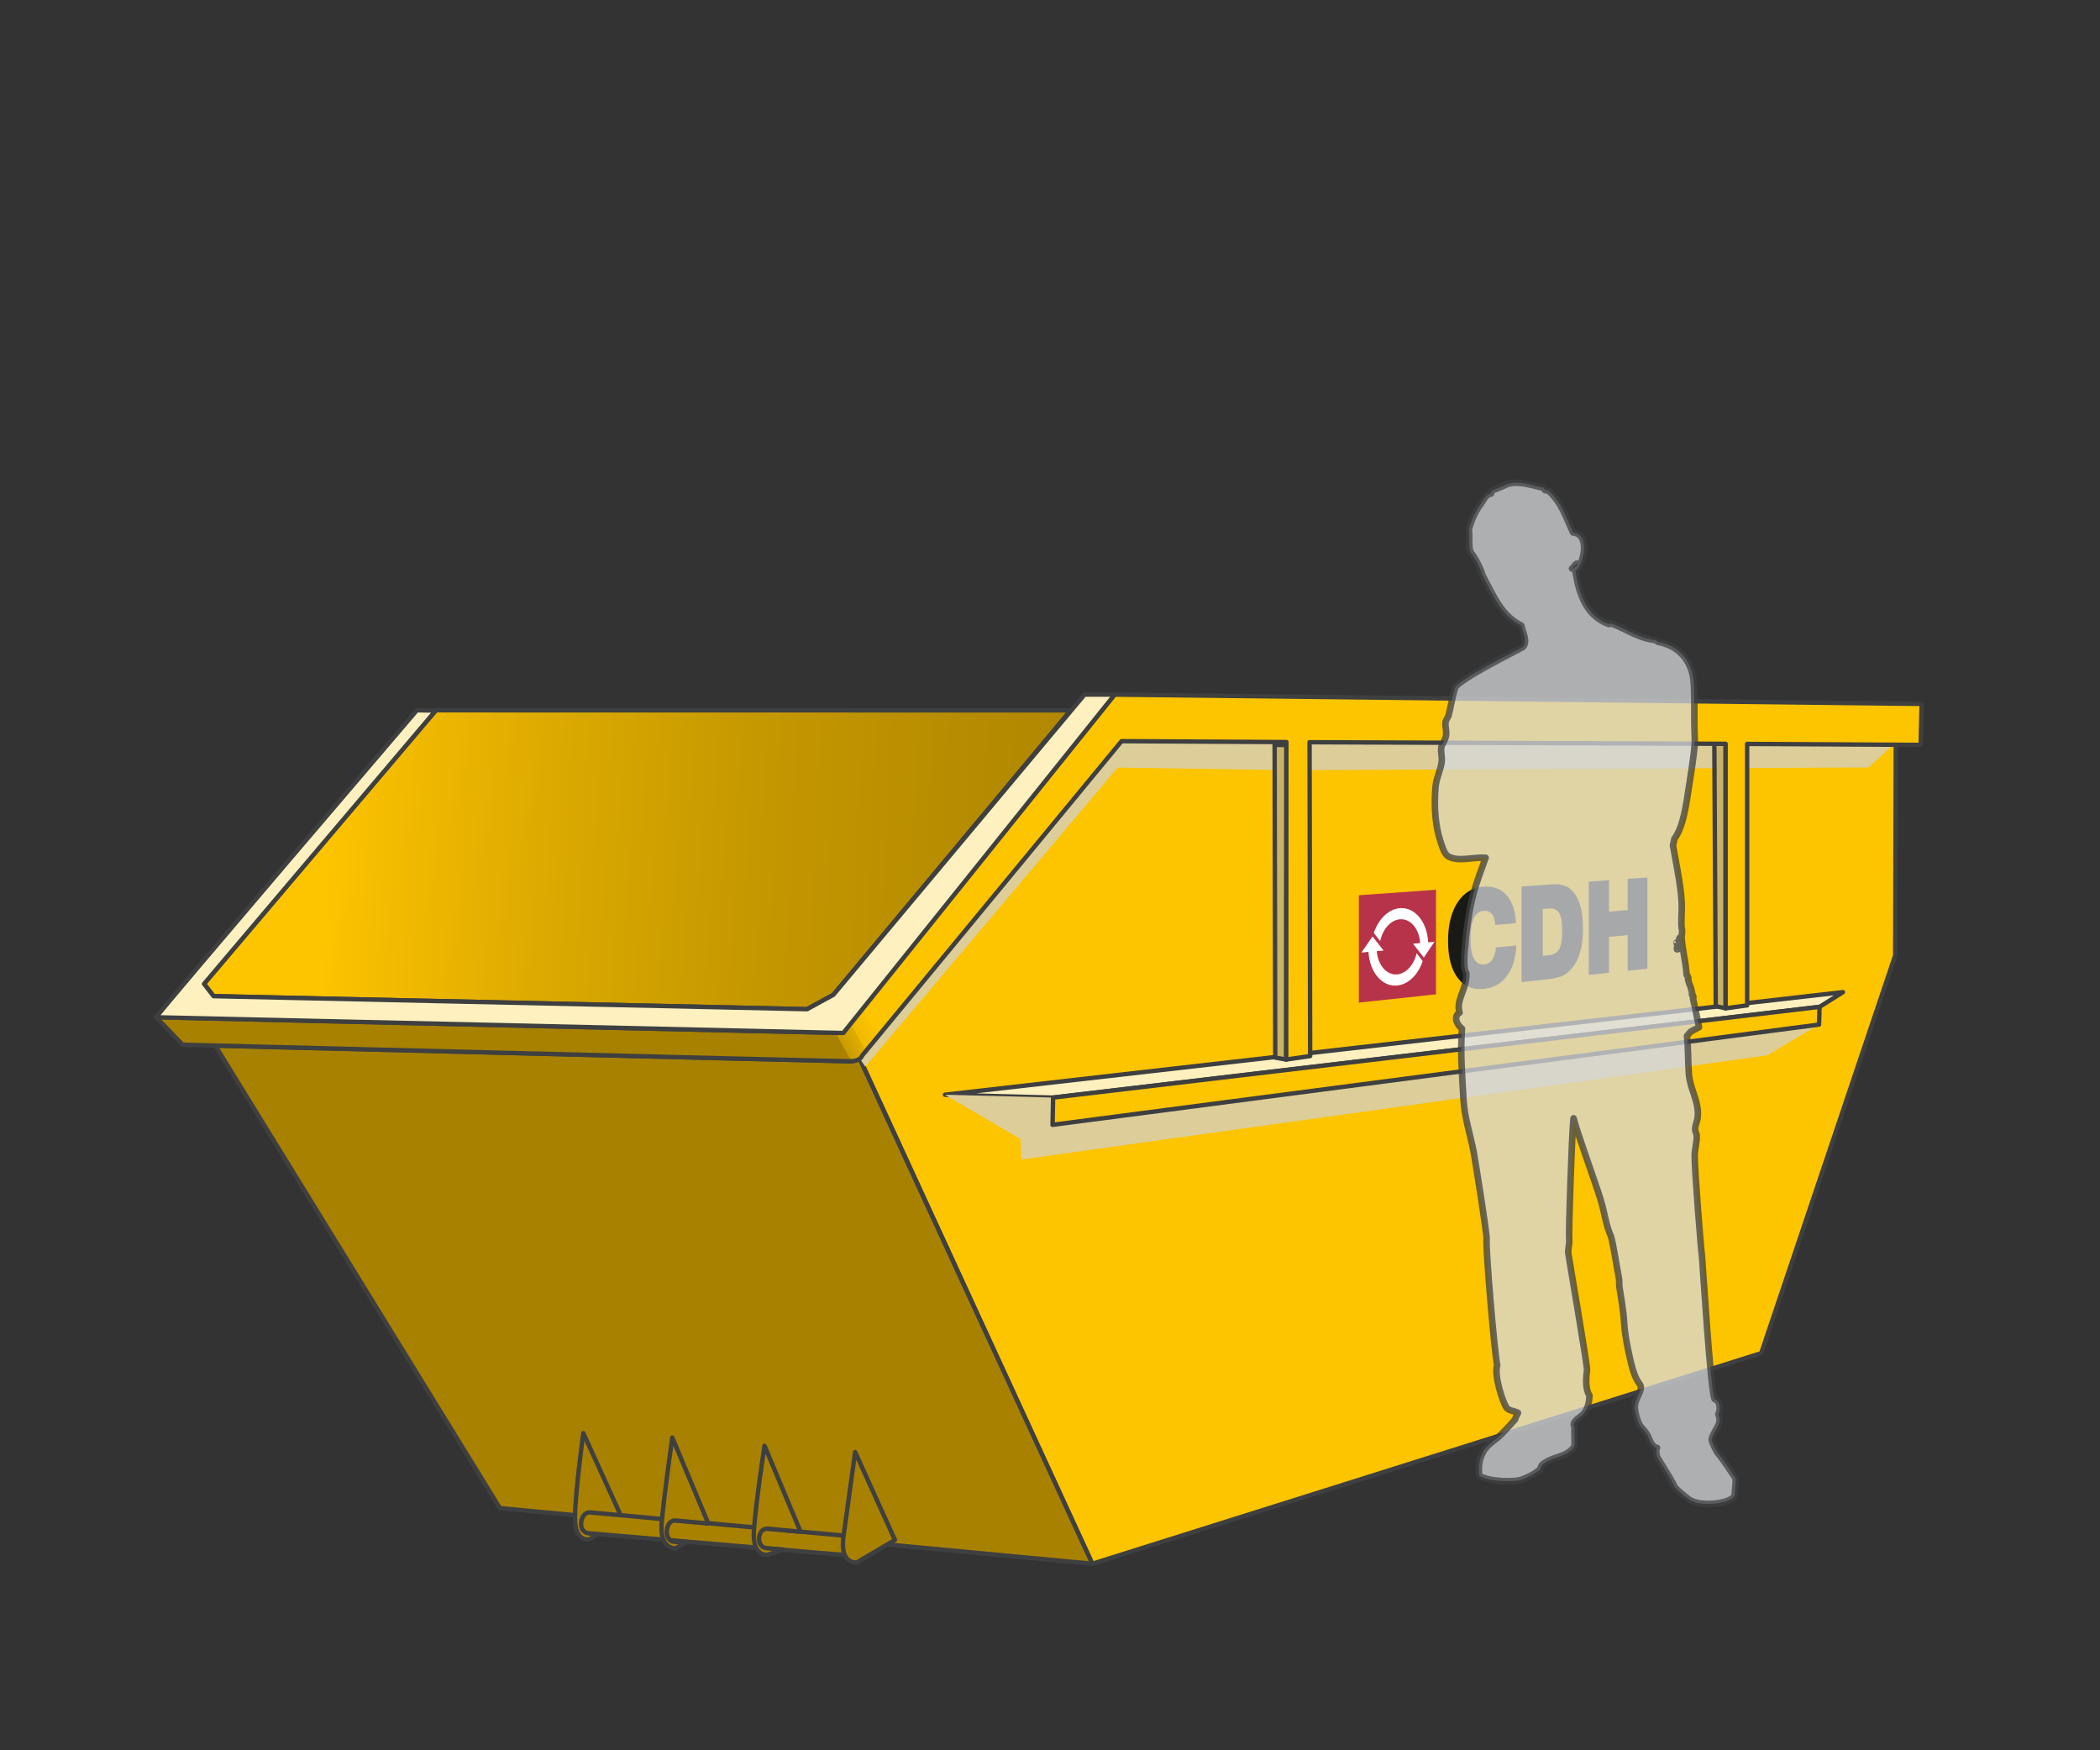 <?xml version="1.0" encoding="UTF-8"?> <svg xmlns="http://www.w3.org/2000/svg" xmlns:xlink="http://www.w3.org/1999/xlink" viewBox="0 0 840 700"><rect x="0" y="0" width="840" height="700" fill="#333333" stroke="none"/><defs><linearGradient id="c" x1="131.27" y1="335.32" x2="630.54" y2="358.89" gradientUnits="userSpaceOnUse"><stop offset="0" stop-color="#fdc400"></stop><stop offset=".02" stop-color="#f9c000"></stop><stop offset=".18" stop-color="#dba900"></stop><stop offset=".35" stop-color="#c49700"></stop><stop offset=".53" stop-color="#b48a00"></stop><stop offset=".73" stop-color="#ab8300"></stop><stop offset="1" stop-color="#a88100"></stop></linearGradient><linearGradient id="d" x1="125.73" y1="545.77" x2="742.26" y2="204.03" gradientUnits="userSpaceOnUse"><stop offset=".35" stop-color="#a88100"></stop><stop offset=".35" stop-color="#ab8400"></stop><stop offset=".35" stop-color="#c99b00"></stop><stop offset=".36" stop-color="#e0ad00"></stop><stop offset=".36" stop-color="#f0ba00"></stop><stop offset=".37" stop-color="#f9c100"></stop><stop offset=".37" stop-color="#fdc400"></stop></linearGradient></defs><g style="fill:none; isolation:isolate;"><g id="a"><rect width="840" height="700" style="fill:none;"></rect></g><g id="b"><polygon points="758.32 297.87 758.08 382.14 704.49 541.18 436.92 625.4 344 423.49 448.64 296.43 758.32 297.87" style="fill:#fdc400; stroke:#3e3f40; stroke-linecap:round; stroke-linejoin:round; stroke-width:1.75px;"></polygon><polygon points="378 437.82 421.24 438.96 727.83 402.68 737.18 396.8 378 437.82" style="fill:#fef0bf; stroke:#3e3f40; stroke-linecap:round; stroke-linejoin:round; stroke-width:1.75px;"></polygon><polygon points="428.21 284.1 174.36 284.06 81.6 393.48 85.42 398.39 322.8 403.61 333.33 397.87 428.21 284.1" style="fill:url(#c); stroke:#3e3f40; stroke-linecap:round; stroke-linejoin:round; stroke-width:1.75px;"></polygon><polygon points="436.92 625.4 343.67 423 340.82 424.48 86.12 418.21 199.96 603.16 436.92 625.4" style="fill:#a88100; stroke:#3e3f40; stroke-linecap:round; stroke-linejoin:round; stroke-width:1.75px;"></polygon><polygon points="346.1 426.58 447.07 306.98 516.96 308.04 747.51 306.92 758.35 296.83 448.64 296.43 344 423.49 346.1 426.58" style="fill:#dccd99; mix-blend-mode:multiply;"></polygon><polygon points="514.57 297.95 514.5 423.76 510.1 422.97 509.85 297.91 514.57 297.95" style="fill:#cbb366; stroke:#3e3f40; stroke-linecap:round; stroke-linejoin:round; stroke-width:1.75px;"></polygon><polygon points="685.74 297.36 686.31 402.38 690.26 403.27 690.26 297.36 685.74 297.36" style="fill:#cbb366; stroke:#3e3f40; stroke-linecap:round; stroke-linejoin:round; stroke-width:1.75px;"></polygon><polygon points="378 437.82 408.18 455.54 408.56 463.71 706.84 422.06 727.61 409.77 421.02 449.86 421.24 438.96 378 437.82" style="fill:#dccd99; mix-blend-mode:multiply;"></polygon><path d="m768.65,281.52l-322.8-3.72-106.95,132.83s-.68,2.42-4.87,2.42-271.55-6.23-271.55-6.23l10.53,11s262.36,6.63,266.86,6.63,4.9-2.17,4.9-2.17l103.86-125.86,65.92.36-.06,126.97,9.57-1.39-.23-125.52,166.42.63v105.8l8.61-1.19v-104.56l69.4.38.39-16.38Z" style="fill:url(#d); stroke:#3e3f40; stroke-linecap:round; stroke-linejoin:round; stroke-width:1.75px;"></path><polygon points="421.24 438.96 421.02 449.86 727.61 409.77 727.83 402.68 421.24 438.96" style="fill:#fdc400; stroke:#3e3f40; stroke-linecap:round; stroke-linejoin:round; stroke-width:1.75px;"></polygon><path d="m62.49,406.83c2.05-3.2,104.26-122.76,104.26-122.76l7.52.11-92.66,109.31,3.82,4.91,237.38,5.22,10.52-5.74,100.47-120.07h12.05c-.85,1.13-108.54,135.32-108.54,135.32l-274.83-6.29Z" style="fill:#fef0bf; stroke:#3e3f40; stroke-linecap:round; stroke-linejoin:round; stroke-width:1.75px;"></path><path d="m248.52,606.57l-12.48,8.98s-6.21,1.81-6.05-8.75c.15-10.64,3.34-33.63,3.34-33.63l15.19,33.4Z" style="fill:#a88100; stroke:#3e3f40; stroke-linecap:round; stroke-linejoin:round; stroke-width:1.75px;"></path><path d="m235.96,604.87l105.3,9.62c5.19.08,5.19,7.87,2.31,7.83s-102.7-8.71-107.89-9.08-3.46-8.71.29-8.37Z" style="fill:#a88100; stroke:#3e3f40; stroke-linecap:round; stroke-linejoin:round; stroke-width:1.75px;"></path><path d="m357.97,615.88l-15.28,9.01s-6.82.89-5.32-10.2c1.6-11.78,4.69-33.95,4.69-33.95l15.91,35.13Z" style="fill:#a88100; stroke:#3e3f40; stroke-linecap:round; stroke-linejoin:round; stroke-width:1.75px;"></path><path d="m307.14,621.78s-6.32,1.24-5.57-9.72c.77-11.24,4.24-33.84,4.24-33.84l14.4,34.37-13.12-1.2c-4.18-.35-4.9,7.43-.43,7.79s6.63.53,6.63.53l-6.15,2.08Z" style="fill:#a88100; stroke:#3e3f40; stroke-linecap:round; stroke-linejoin:round; stroke-width:1.75px;"></path><path d="m270.2,619.22s-6.51.5-5.52-10.44c1.05-11.59,4.24-33.84,4.24-33.84l14.4,34.37-13.12-1.2c-4.18-.35-4.95,8.15-.48,8.51s4.95.07,4.95.07l-4.47,2.53Z" style="fill:#a88100; stroke:#3e3f40; stroke-linecap:round; stroke-linejoin:round; stroke-width:1.75px;"></path></g><g id="e"><polygon points="543.54 358.05 543.54 400.98 574.4 397.66 574.4 355.85 543.54 358.05" style="fill:#b73349;"></polygon><path d="m598.35,378.9l8.18-.76c-.24,5.08-1.49,9.13-3.74,12.16-2.26,3.04-5.34,4.77-9.25,5.19-4.41.47-7.9-.99-10.46-4.39-2.57-3.42-3.86-8.35-3.86-14.77s1.28-11.56,3.82-15.44c2.53-3.87,5.97-5.96,10.29-6.27,3.96-.28,7.05.84,9.3,3.37,2.24,2.52,3.48,6.25,3.75,11.2l-8.28.71c-.12-1.97-.58-3.42-1.36-4.37-.78-.94-1.88-1.36-3.3-1.25-1.74.14-3.04,1.14-3.92,3-.87,1.86-1.31,4.61-1.31,8.23s.47,6.19,1.4,7.92c.93,1.73,2.29,2.5,4.08,2.32,1.37-.14,2.45-.8,3.26-1.98.8-1.18,1.27-2.8,1.4-4.86Z" style="fill:#191915;"></path><path d="m617.31,391.84c2.83-.3,4.88-.64,6.15-1.01,1.27-.37,2.33-.89,3.17-1.54,2.17-1.64,3.8-3.96,4.91-6.96,1.1-3,1.65-6.61,1.65-10.84s-.44-7.38-1.33-10.07c-.89-2.69-2.23-4.74-4-6.13-.92-.7-2-1.17-3.25-1.41-1.25-.24-3.16-.27-5.73-.08l-10.26.74v38.22l8.7-.93Zm-.2-28.31l2.35-.19c1.98-.16,3.37.44,4.19,1.79.82,1.35,1.23,3.72,1.23,7.11s-.4,5.93-1.2,7.35c-.8,1.43-2.24,2.24-4.32,2.44l-2.25.22v-18.73" style="fill:#191915;"></path><polygon points="635.52 389.91 635.52 352.61 643.62 352.02 643.62 364.58 651.07 363.96 651.07 351.48 658.95 350.91 658.95 387.41 651.07 388.25 651.07 373.99 643.62 374.69 643.62 389.04 635.52 389.91" style="fill:#191915;"></polygon><path d="m566.67,381.24l-.11.43c-1.18,4.46-4.25,7.69-7.64,8.03-4.18.42-7.76-3.64-8.22-9.29l2.74-.25-4.42-5.64-4.45,6.44,2.81-.26c.47,8.18,5.52,14.06,11.53,13.44,4.29-.44,8.16-4.09,10.1-9.52l.06-.17-.28-.47-2.13-2.75Z" style="fill:#fff;"></path><path d="m571.27,376.89c-.38-8.15-5.28-14.15-11.3-13.69-4.36.33-8.44,4.15-10.38,9.73l-.07.19,2.54,3.24.11-.45c1.16-4.66,4.3-7.98,7.8-8.26,4.23-.34,7.73,3.82,8.1,9.52l-2.84.25,4.3,5.55,4.27-6.32-2.53.23Z" style="fill:#fff;"></path></g><g id="f"><path d="m576.1,336.23c.88,2.66,1.63,5.51,3.48,6.43,4,1.99,9.44.1,14.67.39-1.59,4.42-3.55,9.36-5.02,14.99-1.9,7.3-2.87,15.36-3.47,23.76-.19,2.6-.15,6.28.77,7.4.34,6.26-4.31,10.71-2.7,15.77-2.74,1.68-.88,5.1.96,6.43-.71,9.98.1,18.95.58,28.04.38,7.25,2.68,14.1,4.06,21.03.47,2.4,5.42,33.23,5.21,35.05-.43,3.7,3.14,45.6,4.25,50.44-1.37,4.11,2.21,14.84,3.67,16.94.96,1.38,2.93,1.28,4.63,2.14-.31.92-.94,1.5-1.1,2.57-1.81,2.1-4.37,4.92-6.94,7.34-2.29,1.68-4.54,3.39-6.05,5.87.03.02.08.04.11.06-1.58,2.71-1.73,5.58-1.62,7.47-.03.56,0,1.2.17,1.81.02.23.45.44,1.13.62,3.78,1.83,13.23,2.11,16.27.82,3.04-1.3,4.15-1.89,5.64-2.99.47-.31.91-.64,1.28-.98l.43-1.25c.05-.1.1-.21.15-.31,2.39-2.47,7.14-3.29,9.46-4.48,2.32-1.19,3.77-2.81,3.77-4.02s-.24-5.41-.1-6.3c.09-.55-.48-1.33-.19-2.14.55-1.58,3.3-2.58,4.44-4.48,1.19-1.98,1.67-3.68,1.74-6.62-1.63-2.25-1.44-6.69-.96-9.93.24-1.67-7.51-46.35-7.53-47.12-.06-1.82.59-3.72.39-5.65-.26-2.41,1.07-42.57,1.74-48.07,1.89,7.1,8.75,25.71,10.85,32.6,1.7,5.56,1.9,9.59,4.1,14.6.68,1.56,2.83,15.16,3.19,16.65.25,1.02.02,2.26.19,3.51.6,4.23,1.61,9.09,1.93,14.6.26,4.36,1.16,8.94,2.13,13.24.91,4.07,1.9,8.32,4.06,11.1,1.73,2.24-1.92,5.33-1.93,9.15,0,1.97.74,4.56,1.54,6.43.73,1.69,2.27,2.73,3.28,4.48,1.28,2.19,1.57,4.81,4.06,5.45-.64.75-.18,2.44,0,3.51-.2.09,4.95,7.65,6.93,11.8.63,1.32,3.99,3.9,5.78,5.27,4.47,3.4,18.31,1.71,18.38-2.07.07-3.77.94-5.86-.31-7.29-.06-.07-4.23-6.53-6.67-9.39-1.02-1.76-1.86-3.51-2.28-5.01.48-3.67,4.58-6.08,2.68-10.25,1.03-1.97.65-5.43-1.35-6.03-1.56.31-5.06-56.64-5.21-57.45-.35-1.83-2.95-34.69-2.9-39.92.03-2.94,1.05-5.67.77-8.37-.07-.66-.54-1.29-.58-1.95-.11-1.7.79-3.3.97-4.67.85-6.52-2.99-11.35-3.48-17.72-.39-5.18-.2-9.98-.77-15.19.47-.62.97-1.21,1.52-1.75l3.31-1.76s-1.01-5.47-2.43-11.52c.32-.13.22-.75-.08-1.34-.12-.04-.18-.03-.24-.01-.03-.12-.06-.24-.09-.37.04,0,.1,0,.14-.01-.21-1.46-.61-2.96-1.2-4.13-.18-.65-.36-1.28-.53-1.9.08-.16.16-.27.19-.4-.3-.29-.15-1.04-.65-1.13-.05-.14-.09-.27-.14-.4.02-3.37-1.54-9.35-1.92-14.24-.09-1.15.25-2.37.19-3.31-.65-2.06.03-7.13-.19-11.3-.39-7.43-2.38-16.11-3.48-22.78.22-.62.37-1.46.58-2.53,3.7-4.94,4.75-14.08,5.98-21.81.82-5.16,1.69-10.85,2.12-15.58.11-1.24.07-2.87,0-4.48-.31-6.98.14-13.27-.38-20.64-.65-9.12-6.28-14.65-13.9-16.16-.63-.07-.85-.57-1.35-.78-7.2-.85-11.68-4.44-17.57-6.62-.41-.43-.57.25-1.15.19-8.45-3.03-11.87-11.14-13.32-21.22,3.38-2.73,6.06-14.77-.97-15.38-2.81-5.97-4.43-11.82-9.84-16.75-.65.25-1.02-.76-1.35-.19-.16-.35-.5-.54-.58-.97-4.25-.75-10.9-3.47-15.64-.97-1.4.74-3.44,1.36-5.02,2.14.02.59-1,.55-.38,1.17-2.02.21-2.94,2.57-4.06,4.09-2.24,3.04-3.87,6.65-4.83,10.32.53,3.1-.32,6.23.77,9.15,2.08,2.25,4.92,8.79,4.63,8.96,4.18,7.79,7.54,16.41,15.64,20.25.51,2.93,2.82,6.74.38,8.76-.45.37-28.5,14.09-27.05,16.83-.67,1.36-1.9,8.63-2.49,10.43-.32.98-1.02,1.69-1.16,2.53-.26,1.66.47,3.68.19,5.45-.29,1.87-1.71,3.45-1.93,4.87-.26,1.71.38,3.54.19,5.45-.33,3.36-2.21,6.62-2.51,10.52-.59,7.73-.07,15.18,1.93,21.22Zm94.79,40.7c.04.22-.07.32-.2.4v-.39c.06-.01.11-.03.2-.01Zm.19,2.73c-.11,0-.18,0-.27,0-.02-.21-.03-.43-.05-.64.11,0,.22,0,.32.06-.3.05-.13.43,0,.58Zm1.16-3.31c-.01-.12-.03-.23-.19-.19,0,.21-.09.49-.19.19.38-.4.05-.52-.19-.78.46.08-.11-.89.58-.59-.5.57.5.96,0,1.36Zm-43.44-148.97s.63-.61,1.4-1.56c.24-.07.23-.39.54-.39-.04.37.22.43.19.78-.8.3-1.14,1.05-2.12,1.17Z" style="fill:#d7d8db; fill-rule:evenodd; opacity:.75; stroke:#3e3f40; stroke-linecap:round; stroke-linejoin:round; stroke-width:2.62px;"></path></g></g></svg> 